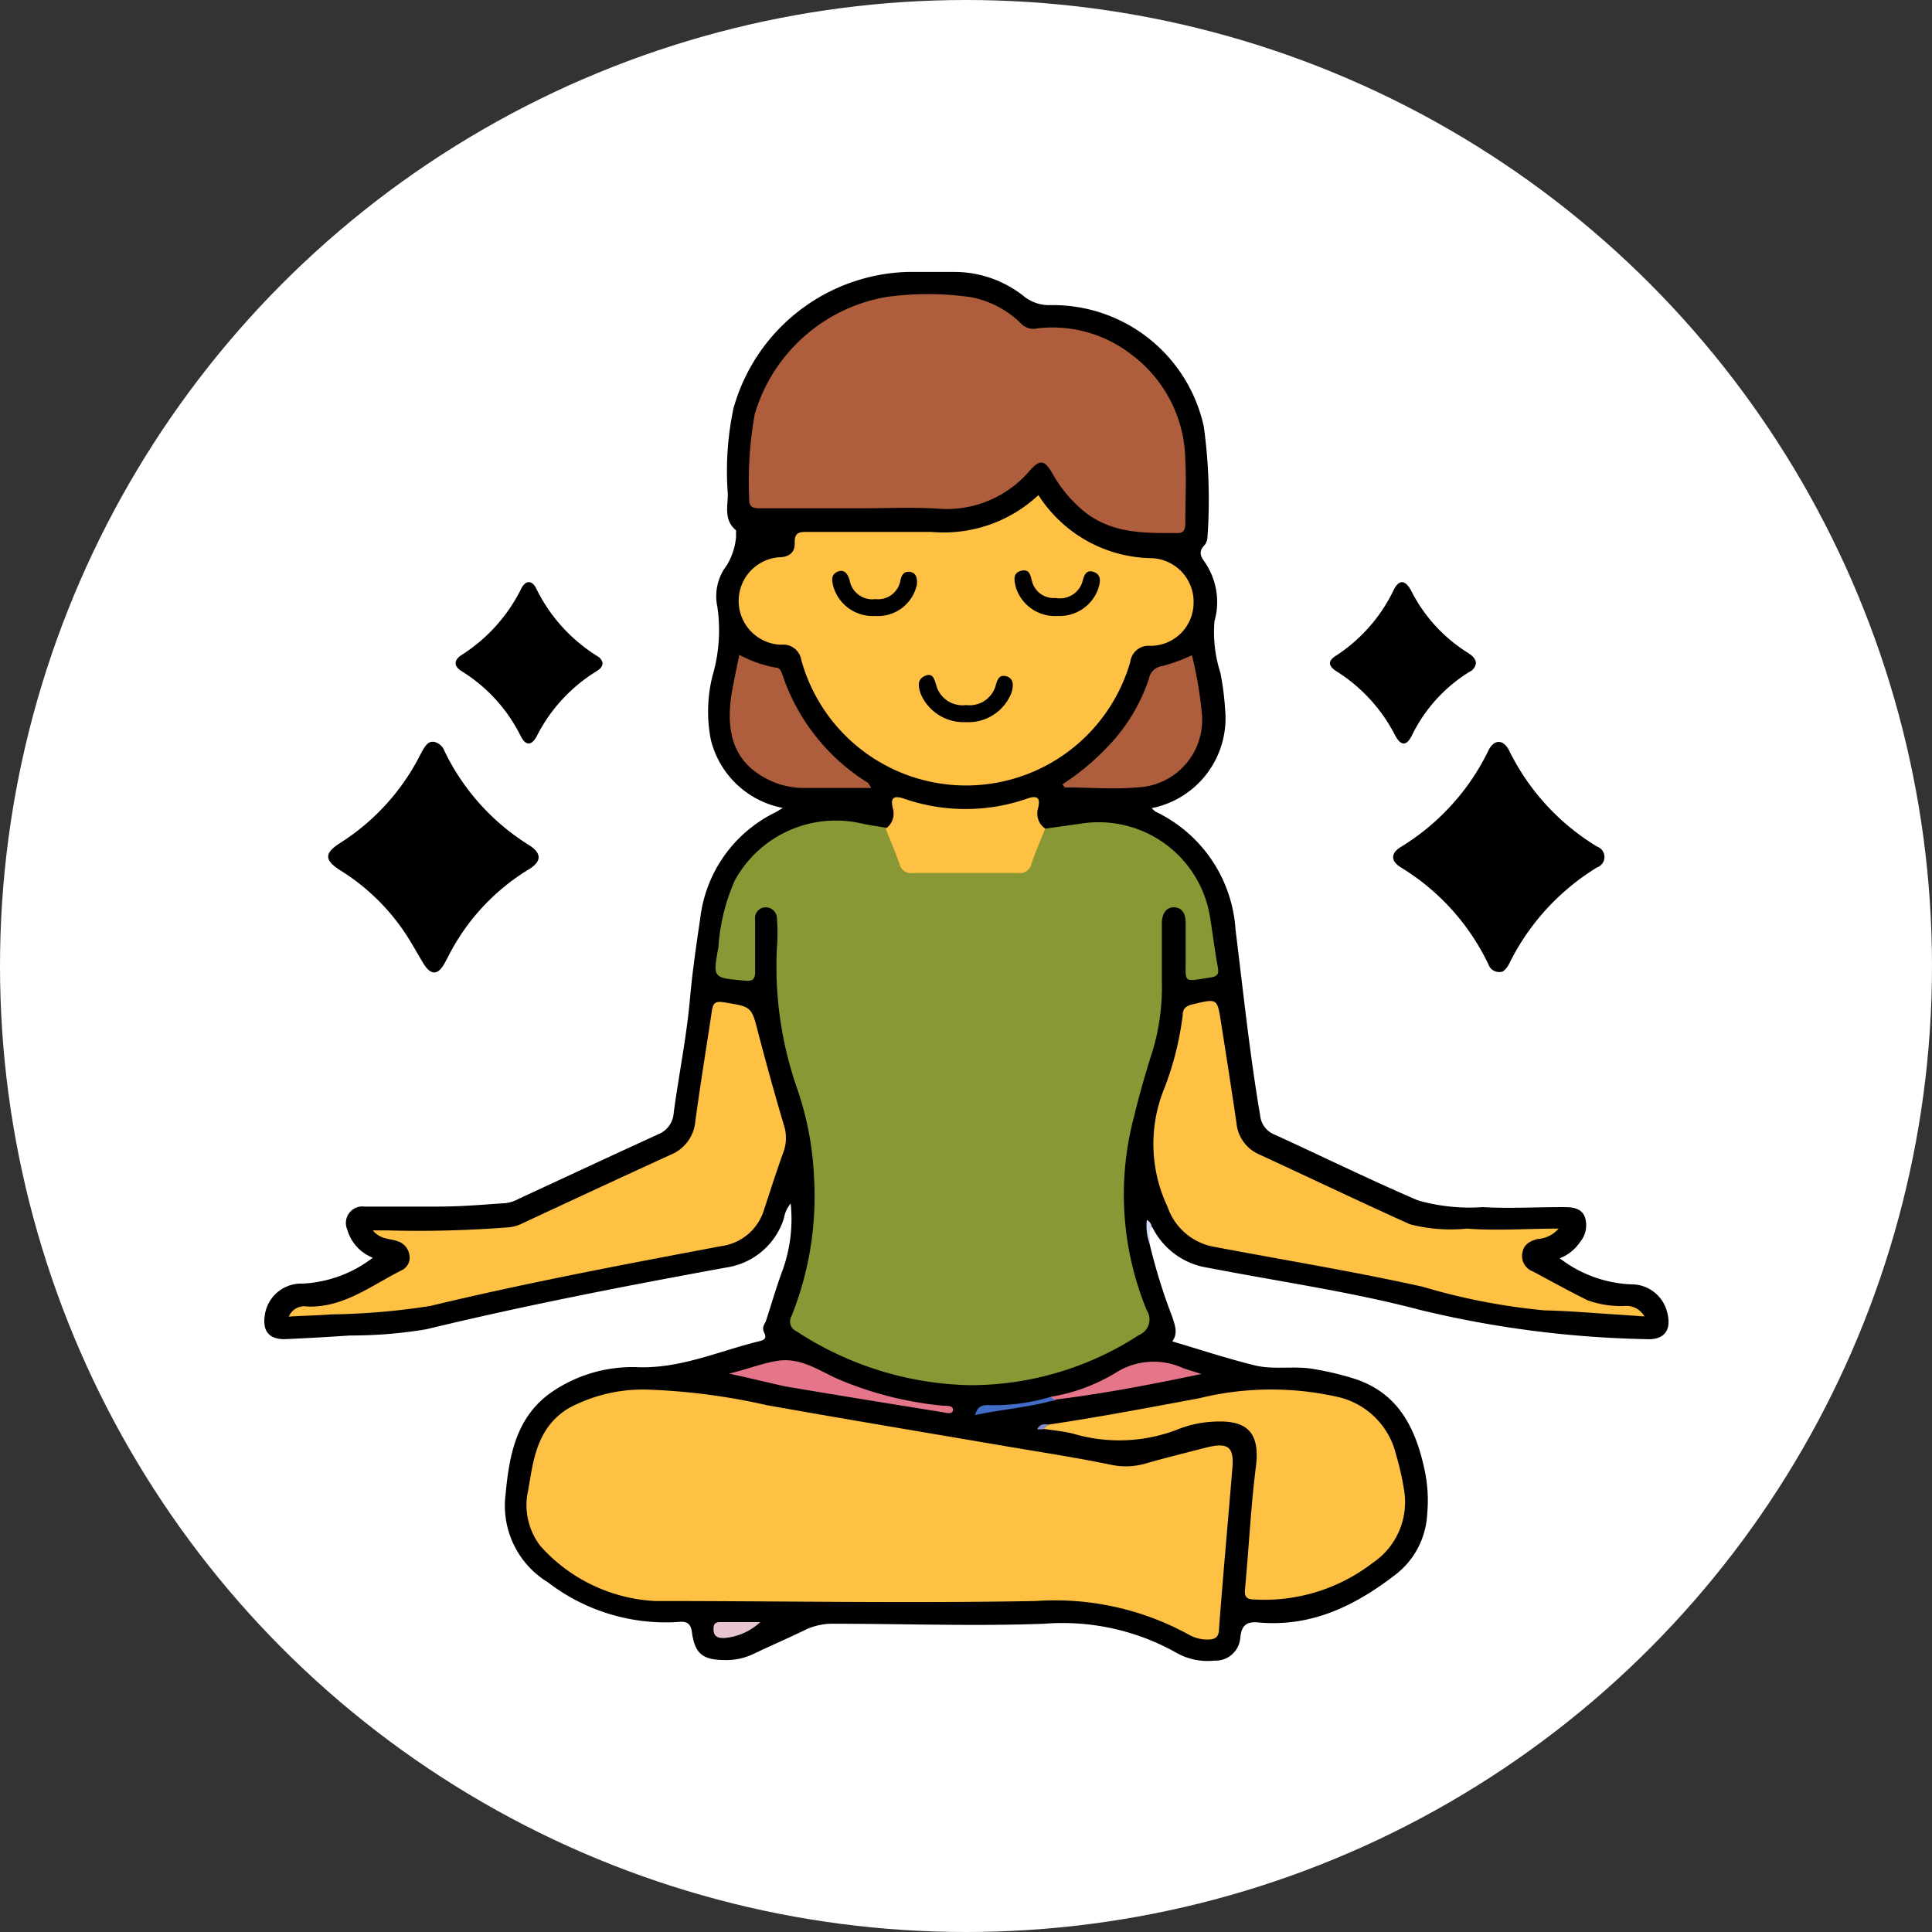 <svg xmlns="http://www.w3.org/2000/svg" viewBox="0 0 105.36 105.36"><rect x="0" y="0" width="105.36" height="105.36" fill="#333333" stroke="none"/><defs><style>.cls-1{fill:#fff;}.cls-2{fill:#d3dcf3;}.cls-3{fill:#899835;}.cls-4{fill:#ffc144;}.cls-5{fill:#ae5e3c;}.cls-6{fill:#e57589;}.cls-7{fill:#e6c4ce;}.cls-8{fill:#416cc7;}.cls-9{fill:#848dcc;}</style></defs><title>Stress</title><g id="Layer_2" data-name="Layer 2"><g id="Layer_1-2" data-name="Layer 1"><circle class="cls-1" cx="52.68" cy="52.68" r="52.68"/><path d="M62.69,67.82a31.35,31.35,0,0,0,1.24,4c.14.45.33.88,0,1.33,1.54.46,3,.94,4.5,1.31,1.06.26,2.18,0,3.27.21a16.09,16.09,0,0,1,2.17.52c2.39.78,3.32,2.68,3.81,4.93a7.93,7.93,0,0,1,.15,2.45,4.45,4.45,0,0,1-1.7,3.28c-2.21,1.71-4.59,2.89-7.49,2.63-.64-.06-.93.13-1,.82a1.35,1.35,0,0,1-1.42,1.26,3.43,3.43,0,0,1-2-.39,12.68,12.68,0,0,0-7.28-1.62c-3.81.14-7.62,0-11.44,0a3.45,3.45,0,0,0-1.58.33c-.94.46-1.9.87-2.84,1.32a3.41,3.41,0,0,1-1.51.33c-1.23,0-1.68-.32-1.84-1.54-.08-.62-.48-.56-.85-.53a10.55,10.55,0,0,1-7-2.17,4.89,4.89,0,0,1-2.31-4.78c.2-2.16.58-4.28,2.57-5.63a7.78,7.78,0,0,1,4.68-1.32c2.34.07,4.41-.89,6.6-1.42.24-.06.41-.14.26-.45s0-.44.09-.65c.31-.95.58-1.9.93-2.83a8.26,8.26,0,0,0,.42-3.58,1.69,1.69,0,0,0-.37.81,3.89,3.89,0,0,1-3.13,2.68c-5.47,1-10.95,2.06-16.37,3.37a24.93,24.93,0,0,1-4.16.34c-1.19.08-2.39.15-3.58.2-.81,0-1.18-.41-1.08-1.22A2,2,0,0,1,16.49,70a6.81,6.81,0,0,0,3.84-1.41,2.33,2.33,0,0,1-1.39-1.53.9.9,0,0,1,.93-1.26c1.32,0,2.64,0,4,0s2.49-.11,3.73-.19a2.1,2.1,0,0,0,.7-.24c2.53-1.17,5.05-2.35,7.59-3.51a1.34,1.34,0,0,0,.85-1.18c.27-2,.69-4.08.88-6.13.13-1.51.35-3,.57-4.49a7.38,7.38,0,0,1,4.12-5.77l.38-.23a5,5,0,0,1-3.93-3.74,8,8,0,0,1,.1-3.48,8.81,8.81,0,0,0,.26-3.75,2.76,2.76,0,0,1,.52-2.27,3.59,3.59,0,0,0,.5-1.54c0-.12,0-.3,0-.36-.69-.56-.44-1.33-.45-2A16.48,16.48,0,0,1,40,22.27a10.17,10.17,0,0,1,9.49-7.44c.87,0,1.74,0,2.62,0a6.08,6.08,0,0,1,3.73,1.33,2.19,2.19,0,0,0,1.43.48,8.42,8.42,0,0,1,8.38,6.63,29.28,29.28,0,0,1,.2,6,.74.74,0,0,1-.18.48c-.29.3-.22.56,0,.86a3.84,3.84,0,0,1,.56,3.27,7.22,7.22,0,0,0,.32,2.8,14.72,14.72,0,0,1,.26,2,5,5,0,0,1-4,5.39,1.11,1.11,0,0,0,.22.2,7.67,7.67,0,0,1,4.35,6.44c.42,3.37.77,6.76,1.34,10.11a1.26,1.26,0,0,0,.8,1.06c2.6,1.19,5.17,2.45,7.8,3.58a10.25,10.25,0,0,0,3.53.37c1.44.08,2.89,0,4.33,0,.48,0,1,0,1.23.49a1.42,1.42,0,0,1-.24,1.41,2.39,2.39,0,0,1-1.11.89,6.85,6.85,0,0,0,3.87,1.42,2,2,0,0,1,2,1.58c.23.93-.18,1.46-1.14,1.41a57.09,57.09,0,0,1-12.33-1.59c-3.79-1-7.7-1.55-11.56-2.3a4.06,4.06,0,0,1-3.07-2.24C62.58,67.1,62.57,67.18,62.69,67.82Z"/><path d="M23.64,40.45a.78.78,0,0,1,.6.51,12.36,12.36,0,0,0,4.63,5.14c.67.43.67.87,0,1.29a11.81,11.81,0,0,0-4.09,4.15c-.19.32-.35.66-.54,1-.36.65-.75.66-1.15,0s-.64-1.12-1-1.66a11.61,11.61,0,0,0-3.57-3.44c-.84-.54-.82-.92,0-1.45a12.26,12.26,0,0,0,4.41-4.85C23.22,40.58,23.37,40.44,23.64,40.45Z"/><path d="M81.87,53a.62.62,0,0,1-.7-.41,12.49,12.49,0,0,0-4.78-5.29c-.55-.34-.56-.77,0-1.11a12.61,12.61,0,0,0,4.79-5.28c.3-.6.8-.6,1.11,0a12.62,12.62,0,0,0,4.81,5.26.6.6,0,0,1,0,1.13,12.75,12.75,0,0,0-4.81,5.28C82.18,52.78,82,53,81.87,53Z"/><path d="M32.86,36.15c0,.26-.21.38-.4.5a8.83,8.83,0,0,0-3.18,3.48c-.29.55-.61.56-.89,0a8.68,8.68,0,0,0-3.22-3.53c-.43-.27-.43-.6,0-.88a9,9,0,0,0,3.25-3.61c.25-.5.61-.47.83,0a9,9,0,0,0,3.37,3.7A.53.53,0,0,1,32.86,36.15Z"/><path d="M80.49,36.15a.6.6,0,0,1-.34.48A8.37,8.37,0,0,0,77,40.1c-.3.6-.6.59-.92,0a8.91,8.91,0,0,0-3.18-3.48c-.46-.29-.53-.58,0-.89A8.81,8.81,0,0,0,76,32.18c.29-.59.63-.56.94,0a8.51,8.51,0,0,0,3,3.35C80.21,35.7,80.45,35.85,80.49,36.15Z"/><path class="cls-2" d="M62.69,67.82a2.94,2.94,0,0,1-.15-1.29.48.48,0,0,1,.27.39C62.58,67.19,62.77,67.52,62.69,67.82Z"/><path class="cls-3" d="M57,45.19l2.06-.29A6.15,6.15,0,0,1,66,50.08c.14.88.25,1.77.41,2.65.07.39,0,.52-.42.58-1.52.23-1.32.33-1.33-1.11,0-.62,0-1.25,0-1.87,0-.45-.16-.84-.63-.85s-.66.4-.67.84c0,1.07,0,2.14,0,3.21a12,12,0,0,1-.61,4.11c-.33,1.07-.64,2.14-.9,3.23a16.55,16.55,0,0,0,.69,10.59.91.91,0,0,1-.42,1.34,16.85,16.85,0,0,1-9.24,2.74,17.88,17.88,0,0,1-9.43-2.93.59.59,0,0,1-.28-.85,17.56,17.56,0,0,0,1.22-7.59,17,17,0,0,0-.92-4.81,20.18,20.18,0,0,1-1.1-7.7,9.92,9.92,0,0,0,0-1.57.61.61,0,0,0-.63-.61.58.58,0,0,0-.56.66c0,.95,0,1.89,0,2.84,0,.42-.11.54-.57.5-1.75-.16-1.74-.13-1.43-1.84A10.59,10.59,0,0,1,40.08,48a6.28,6.28,0,0,1,7-3.07c.41.08.83.14,1.24.21.55.27.58.85.74,1.32a1.18,1.18,0,0,0,1.33.9c1.57,0,3.14,0,4.71,0a1,1,0,0,0,1.12-.76C56.44,46.13,56.44,45.49,57,45.19Z"/><path class="cls-4" d="M28.75,81.55c.32-1.6.37-3.61,2.27-4.76a8.58,8.58,0,0,1,4.53-1,34.77,34.77,0,0,1,6.27.84c4.38.78,8.77,1.51,13.16,2.26,1.89.32,3.78.61,5.66,1a3.86,3.86,0,0,0,1.77-.06c1-.29,2.06-.55,3.1-.82l.36-.09c1.1-.26,1.43,0,1.34,1.1-.24,2.93-.51,5.85-.73,8.78,0,.51-.24.63-.7.61a2,2,0,0,1-.92-.25,15.16,15.16,0,0,0-8.37-1.85c-6.92.13-13.85,0-20.77,0a9,9,0,0,1-6.25-3A3.66,3.66,0,0,1,28.75,81.55Z"/><path class="cls-4" d="M56.63,27a7.45,7.45,0,0,0,6.2,3.44,2.38,2.38,0,0,1,2.26,2.48,2.35,2.35,0,0,1-2.37,2.3,1,1,0,0,0-1.08.87A9.32,9.32,0,0,1,43.7,36a1,1,0,0,0-1.11-.84,2.39,2.39,0,0,1-.12-4.77c.54,0,.89-.24.87-.79s.24-.6.67-.59c2.27,0,4.53,0,6.8,0A7.57,7.57,0,0,0,56.63,27Z"/><path class="cls-5" d="M47,27.72H41.51c-.34,0-.66,0-.65-.47a20.66,20.66,0,0,1,.3-4.67,9.1,9.1,0,0,1,7.15-6.38,16.57,16.57,0,0,1,4.6,0,5.3,5.3,0,0,1,2.79,1.46.92.92,0,0,0,.85.25,7,7,0,0,1,5.17,1.44,7.3,7.3,0,0,1,2.92,5.77c.06,1.12,0,2.24,0,3.36,0,.27,0,.57-.38.59-1.75,0-3.47.06-5-1.07a7.14,7.14,0,0,1-1.87-2.19c-.43-.72-.66-.78-1.22-.16a5.93,5.93,0,0,1-5,2.09C49.76,27.65,48.36,27.72,47,27.72Z"/><path class="cls-4" d="M15.75,71.8a.91.91,0,0,1,1-.55c2,.08,3.54-1.18,5.2-2a.76.76,0,0,0,.37-.84.92.92,0,0,0-.67-.73c-.4-.15-.89-.07-1.32-.58h.84c2.19.06,4.38,0,6.57-.17a2.13,2.13,0,0,0,.78-.23c2.68-1.25,5.37-2.5,8.06-3.73a2.17,2.17,0,0,0,1.34-1.83c.27-2,.6-4,.9-6,.06-.42.17-.56.66-.48,1.51.25,1.5.22,1.87,1.67q.66,2.53,1.39,5a2.25,2.25,0,0,1,0,1.45c-.38,1.05-.72,2.12-1.07,3.18a2.83,2.83,0,0,1-2.36,2c-5.3,1-10.61,2-15.85,3.26a38.06,38.06,0,0,1-5.42.46C17.26,71.74,16.54,71.75,15.75,71.8Z"/><path class="cls-4" d="M85,67a1.66,1.66,0,0,1-1.17.57c-.42.12-.74.31-.81.76a.89.89,0,0,0,.56,1c1,.53,2,1.09,3,1.58a5.31,5.31,0,0,0,2,.31,1.14,1.14,0,0,1,1.1.57l-1.45-.1c-1.32-.08-2.63-.2-4-.23a34.4,34.4,0,0,1-6.65-1.29C73.83,69.34,70,68.71,66.24,68a3.3,3.3,0,0,1-2.57-2.19,8,8,0,0,1-.17-6.47,16.58,16.58,0,0,0,1-4c0-.35.2-.49.54-.57,1.34-.32,1.34-.33,1.54.94.29,1.84.58,3.69.85,5.53a2.07,2.07,0,0,0,1.25,1.72c2.73,1.26,5.45,2.56,8.2,3.8A8.76,8.76,0,0,0,80,67C81.63,67.13,83.25,67,85,67Z"/><path class="cls-4" d="M57.18,77.69c2.76-.41,5.49-.93,8.23-1.44a16.4,16.4,0,0,1,7.4-.1,4.23,4.23,0,0,1,3.32,3.17,14.55,14.55,0,0,1,.42,1.82,4,4,0,0,1-1.69,4.09,9.68,9.68,0,0,1-6.4,2c-.5,0-.61-.14-.56-.63.21-2.21.31-4.42.59-6.62s-.82-2.61-2.7-2.42a6,6,0,0,0-1.66.43,8.85,8.85,0,0,1-5.62.19c-.53-.13-1.08-.18-1.62-.26C56.8,77.64,57.11,77.8,57.18,77.69Z"/><path class="cls-4" d="M57,45.19c-.26.65-.54,1.28-.76,1.94a.64.64,0,0,1-.72.48q-2.87,0-5.75,0a.63.63,0,0,1-.71-.48c-.23-.66-.51-1.29-.76-1.94a1,1,0,0,0,.39-1.11c-.11-.46-.06-.75.6-.53a10.23,10.23,0,0,0,6.73,0c.66-.23.7.07.59.53A1,1,0,0,0,57,45.19Z"/><path class="cls-5" d="M40.32,35.71a6.54,6.54,0,0,0,2,.7c.21,0,.28.2.34.36a11.07,11.07,0,0,0,4.64,5.9c.05,0,.08.11.22.3H44a4.43,4.43,0,0,1-1.81-.32C40,41.72,39.59,40,39.88,37.94,40,37.21,40.16,36.49,40.32,35.71Z"/><path class="cls-5" d="M57.94,42.77a13.19,13.19,0,0,0,2.34-1.92A9.78,9.78,0,0,0,62.66,37a.84.84,0,0,1,.74-.68A9.47,9.47,0,0,0,65,35.73,21.65,21.65,0,0,1,65.55,39,3.68,3.68,0,0,1,62,42.94c-1.3.12-2.63,0-3.94,0Z"/><path class="cls-6" d="M39.76,74.91c1-.24,1.81-.57,2.65-.7,1.27-.19,2.24.53,3.3,1a19.17,19.17,0,0,0,5.73,1.45c.22,0,.57,0,.53.25s-.38.13-.59.1c-2.85-.46-5.7-.92-8.54-1.4C41.88,75.4,40.93,75.16,39.76,74.91Z"/><path class="cls-6" d="M57.32,76.17a9.93,9.93,0,0,0,3.53-1.31,3.85,3.85,0,0,1,3.67-.25c.28.1.56.18,1,.32-2.74.57-5.32,1.07-7.93,1.39C57.44,76.41,57.3,76.45,57.32,76.17Z"/><path class="cls-7" d="M41.46,88.46a3.25,3.25,0,0,1-2,.87c-.37,0-.55-.12-.55-.51s.25-.36.5-.36Z"/><path class="cls-8" d="M57.32,76.17a.31.31,0,0,0,.3.15c-1.43.43-2.92.52-4.44.85.13-.56.5-.56.86-.54A10.77,10.77,0,0,0,57.32,76.17Z"/><path class="cls-9" d="M57.18,77.69l-.29.26c-.12,0-.35,0-.33,0C56.69,77.65,56.94,77.65,57.18,77.69Z"/><path d="M52.66,39.38a2.54,2.54,0,0,1-2.44-1.52c-.12-.35-.25-.79.22-1s.53.25.64.59a1.49,1.49,0,0,0,1.61,1,1.48,1.48,0,0,0,1.59-1c.1-.33.17-.69.6-.57s.38.54.29.87A2.52,2.52,0,0,1,52.66,39.38Z"/><path d="M47.72,33.59A2.23,2.23,0,0,1,45.45,32c-.09-.34-.14-.68.24-.83s.56.17.65.5a1.25,1.25,0,0,0,1.4,1,1.23,1.23,0,0,0,1.36-1c.06-.3.19-.54.54-.48s.39.39.36.7A2.17,2.17,0,0,1,47.72,33.59Z"/><path d="M57.68,33.59A2.23,2.23,0,0,1,55.39,32c-.07-.32-.18-.75.29-.87s.51.24.6.57a1.22,1.22,0,0,0,1.29.91A1.28,1.28,0,0,0,59,31.81c.11-.33.16-.78.64-.62s.35.64.22,1A2.23,2.23,0,0,1,57.68,33.59Z"/></g></g></svg>